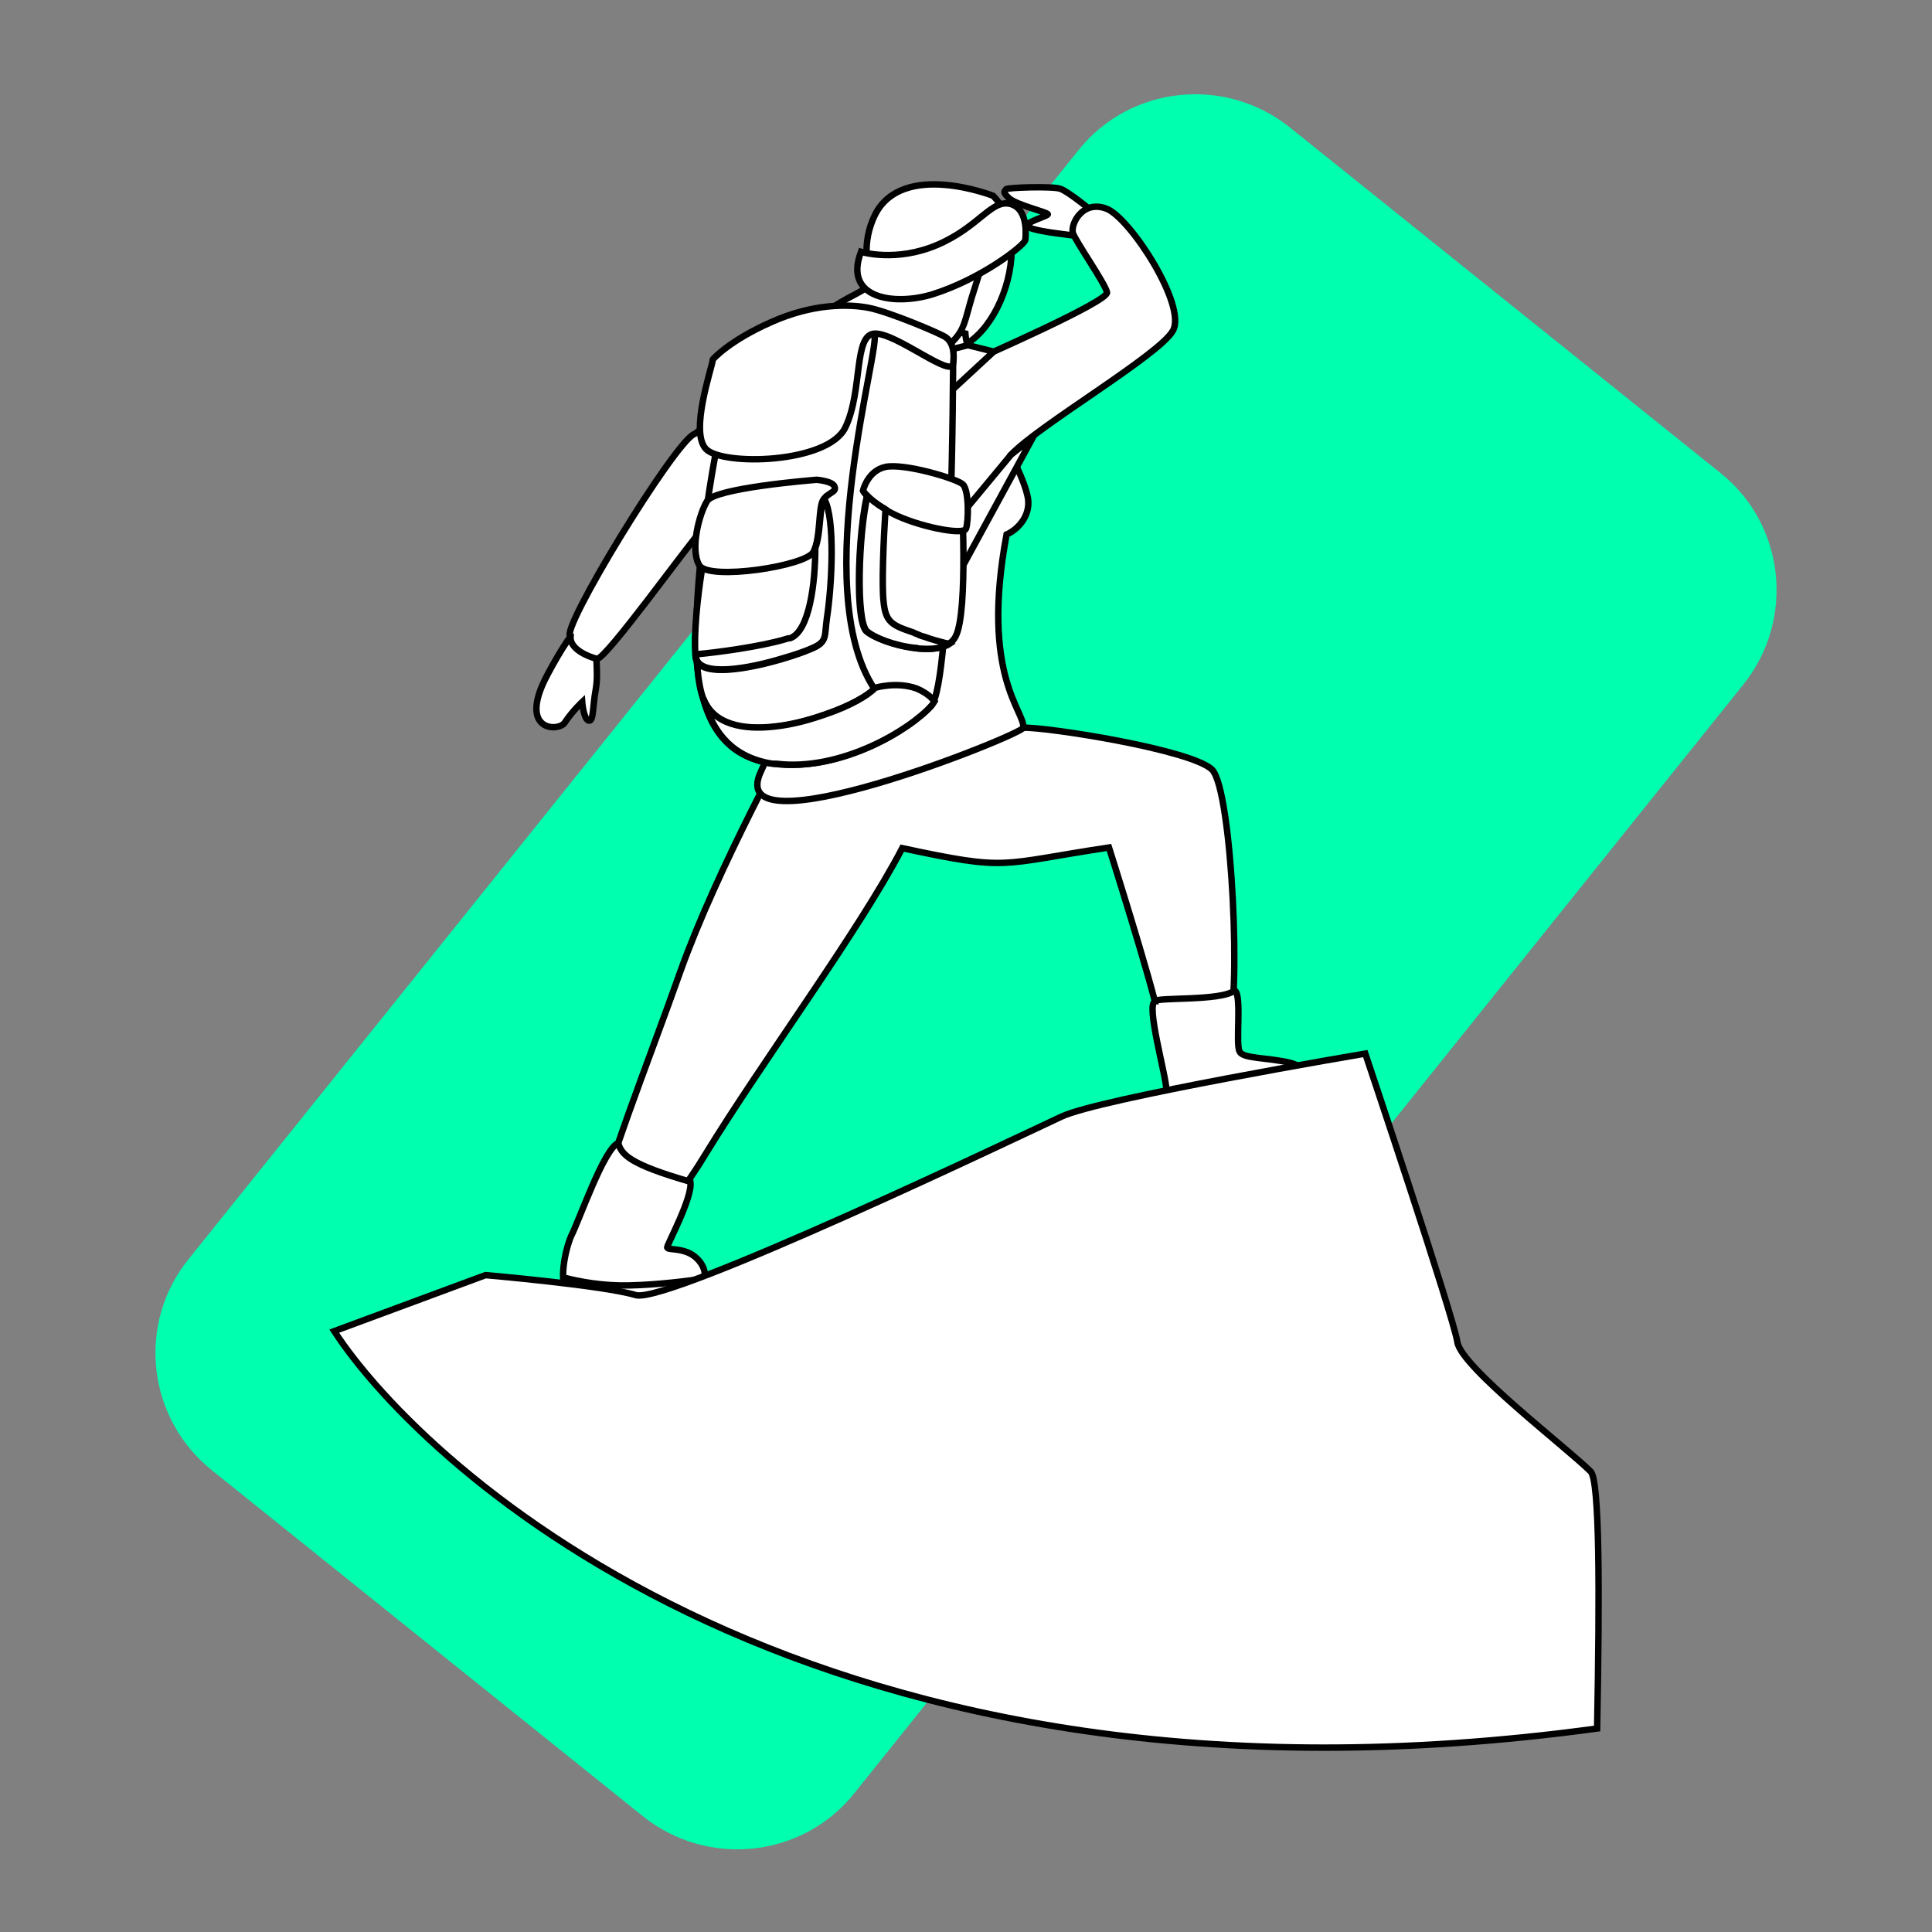 <?xml version="1.0" encoding="utf-8"?>
<!-- Generator: Adobe Illustrator 23.0.4, SVG Export Plug-In . SVG Version: 6.00 Build 0)  -->
<svg version="1.1" id="Layer_1" xmlns="http://www.w3.org/2000/svg" xmlns:xlink="http://www.w3.org/1999/xlink" x="0px" y="0px"
	 viewBox="0 0 300 300" style="enable-background:new 0 0 300 300;" xml:space="preserve">
<rect x="0" y="0" width="300" height="300" fill="#808080" stroke="none"/>
<style type="text/css">
	.st0{fill:#00FFAF;}
	.st1{fill-rule:evenodd;clip-rule:evenodd;fill:#FFFFFF;stroke:#000000;stroke-miterlimit:10;}
</style>
<path class="st0" d="M29.3,195.5L167.4,23.4c8-10.1,22.8-11.7,32.9-3.6l66.8,53.6c10.1,8,11.7,22.8,3.6,32.9l-138,172.1
	c-8,10.1-22.8,11.7-32.9,3.6l-66.9-53.7C22.8,220.2,21.2,205.5,29.3,195.5z"/>
<g>
	<g>
		<path class="st1" d="M135.7,107c6.3,1.8,19.4,6,23.2,6c3.8-0.1,26.1,3.4,29.3,6.5c3.2,3.2,4.6,37.1,2.4,40.3
			c-2.3,3.2-9.2,4.6-10.6-1.6c-1.3-6.1-7.8-26.6-7.8-26.6c-17.3,2.6-15.3,3.7-32.1,0.1c-6.6,12.7-21.8,33.2-30.6,47.6
			c-5.8,9.6-12.6,15.9-12.6,16c-0.1,0.1-7.1-1.3-5.9-3.8c0.7-1.4,3.1-8.7,6.5-18.3c2.5-7,5.8-15.7,8.2-22.5
			c5.7-15.9,17.4-37.1,17.4-37.1L135.7,107z"/>
		<path class="st1" d="M154.2,30.4c7.5,7.5-0.8,28.2-10.8,23.4c-5.2-2.5-11.7-12.1-7.5-20.5C140.2,24.9,154.2,30.4,154.2,30.4z"/>
		<path class="st1" d="M170.7,33.9c-0.7-0.9-5-4.3-6.1-4.6c-1.1-0.4-8.3-0.2-8.4,0.1c-0.1,0.3-0.7,0.3,0.5,1.4
			c1.3,1.1,6.2,2.2,6,2.5c-0.2,0.3-3.7,1.3-3.2,1.8c0.6,0.8,6.3,1.3,7.3,1.5C167.9,36.9,170.7,33.9,170.7,33.9z"/>
		<path class="st1" d="M92.8,101c-0.5,0.5,0.2,3.3-0.3,6.1c-0.5,2.7-0.3,5-1.1,4.8c-0.8-0.3-1-2.9-1-2.9s-1.5,1.4-2.7,3.2
			c-0.9,1.4-6.7,1.4-3.4-6c0.6-1.4,3.8-7.2,4.9-8C89.9,97.6,91.6,100.5,92.8,101z"/>
		<path class="st1" d="M149.9,51.8c0.2,2.7,1.7,4,1.7,4s20.6-9,20.3-10.4c-0.3-1.4-4.8-7.8-5.3-9.2c-0.4-1.4,1.5-5.2,5.2-3.8
			c3.7,1.4,12.6,15.2,10.3,19c-2.2,3.8-20.9,14.7-25.1,19.2c1.1,2.3,2.1,4.5,2.5,6.2c0.8,2.9-1.2,5.3-3.2,6.2
			c-4.1,21.9,2.9,27.5,2.6,30c-0.2,1.1-47.1,19.9-40.7,6.7c6.3-13.2,2.4-48.1,2.4-48.1s-9.1,7.9-11.4,10.4
			c-2.3,2.5-15.2,20.5-16.5,20.3c-1.3-0.3-4.3-1.5-4.1-3.5c-1.9-0.6,16.1-30.1,19.2-31.4c1.6-0.7,6.8-8,13.7-10.9
			c6.5-2.7,14.8-1,14.8-1l1.9-6.1L149.9,51.8z"/>
		<path class="st1" d="M152.3,40.5c0.1,0.5,0.2,0.7-1,4.4c-2,6.1-1,6.7-6.2,10.4c-5.2,3.8-7.2,0.9-14.7,3.5c-7.4,2.6-9.1,6-8.8,4.8
			c0.4-1.3,2-4.4,2-4.4l-6.4,3.9c4.6-3.8,2.3-10.6,15.6-17.4c5-2.6,4.8-4.9,4.8-4.9L152.3,40.5z"/>
		<path class="st1" d="M159.2,37.3c-0.3,0.9-6.8,6-14.4,8.4c-5.9,1.8-13.9,0.7-11.1-6.6c0,0,5.4,1.7,11.9-1.1
			c6.5-2.8,8.4-7.2,11.4-6.3C159.9,32.6,159.2,37.3,159.2,37.3z"/>
		<polygon class="st1" points="160.4,67.9 157,70.6 140.4,90.6 142.2,101.3 		"/>
		<polygon class="st1" points="154.3,54.6 146.3,62 142.8,55.5 150.3,53.6 		"/>
		<path class="st1" d="M148,55.9c-2.6-2.8-13.5-8.9-20.2-6.9c-6.8,2-15.5,4.2-15.8,9.2c-0.3,5-3.2,9.6-0.5,12.7
			c2.7,3.2-4.1,21.7-3.5,29.7c0.6,8,2.2,16.7,12.2,18c10.1,1.3,21-5.3,24.4-9C147.9,105.9,148,55.9,148,55.9z"/>
		<path class="st1" d="M123.6,53.1c0,0,10.6-1.8,12.1-1.2c1.5,0.6-10.4,39.4,0.1,55.1c-2.9,3.1-23,11-26.6,1.5
			c-3.6-9.6,2.6-49.1,6.1-51.9C118.6,53.7,123.6,53.1,123.6,53.1z"/>
		<path class="st1" d="M191.7,153.8c-2,1.7-12.5,1-12.3,1.7c-1.6,0.2,1.8,12,1.7,13.7c-0.1,0.6-0.2,1.7,0.1,2.7
			c0.3,1,7.7,1.3,9.5,0.8c1.7-0.5,2.3-1.2,2.3-1.2s0.6,0.6,1.8,0.6c1.2,0,6.7-0.6,8.2-1.7c1.5-1.1,0.7-4.6-2.8-5.4
			c-3.4-0.8-7.2-0.6-7.7-1.7C191.8,162.3,192.9,154.3,191.7,153.8z"/>
		<path class="st1" d="M96,177.5c0.5,1.8,1.8,3.3,11.2,6c0.4,2.4-3.6,9.7-3.6,10.2c0,0.5,2.9-0.1,4.7,1.8c1.9,1.9,1.2,4.3-0.2,5
			c-1.3,0.7-7,1.3-9.3,1.4c-2.3,0.1-2.7-0.2-3.3-0.1c-0.6,0.1-5.8,0-7.3-1.2c-1.5-1.2-0.5-6.4,0.5-8.7
			C89.9,189.6,93.8,178.3,96,177.5z"/>
		<path class="st1" d="M110.7,55.8c-0.2,1.5-3.6,11.2-1.1,13.9c2.5,2.7,19.1,2.3,21.7-3.4c2.7-5.7,1.2-14.5,4.6-14.5
			c3.4,0,11.8,6.9,12.1,4.7c0.3-2.3-0.3-3.5-1.1-4.1c-0.8-0.6-8.9-4-12-4.6c-3.1-0.6-8.6-0.7-15.1,2.2
			C113.2,52.9,110.7,55.8,110.7,55.8z"/>
		<path class="st1" d="M149.3,76.1c-1.6-0.6-11.3-4-13.6-1.8c-2.2,2.2-3.3,21.7-1.2,23.7c2.1,1.9,12,4.7,13.9,0.8
			C150.4,94.9,149.3,76.1,149.3,76.1z"/>
		<path class="st1" d="M134,76.2c0,0,0.7,1.5,4.5,3.5c3.8,2,11.1,3.5,11.5,2.4c0.4-1.1,0.5-6-0.5-6.9c-1-0.9-9.1-3.3-12-2.7
			C134.7,73.1,134,76.2,134,76.2z"/>
		<path class="st1" d="M128.5,110.8c-2.5,0.9-5.3,1.7-8.1,2c-5,0.6-9.7-0.3-11.2-4.4c1.3,4.7,3.9,8.7,9.7,10
			c0.5,0.1,0.9,0.2,1.4,0.2c0.1,0,0.2,0,0.3,0c10,1.2,20.8-5.3,24.1-9.1c0.1-0.1,0.2-0.3,0.4-0.6c-0.6-0.8-1.6-1.5-2.8-2
			c-3.1-1.1-6.4-0.1-6.4-0.1C134.8,108,132,109.6,128.5,110.8z"/>
		<path class="st1" d="M110.4,80.7c0,0-3,13.9-2.4,21.3c0.4,4.3,13.5,0.7,18.1-1.3c2.3-1,1.8-1.8,2.2-4.6c0.9-6,1.5-18.8-1.3-19.4
			C123.6,75.9,110.4,80.7,110.4,80.7z"/>
		<path class="st1" d="M126.8,74.5c-1.2,0.1-15.8,1.3-17,3.3c-1.2,1.9-2.7,7.5-1.2,10c1.5,2.4,16.6,0.1,17.7-2.1
			c1.2-2.2,0.7-7.1,1.6-8.2c0.9-1.1,2-1.1,1.7-1.9C129.4,74.7,126.8,74.5,126.8,74.5z"/>
		<path class="st1" d="M121.8,99.3c-3.8,1.1-10.3,2-13.7,2.3c0,0,0,0,0,0c0,0.1,0,0.2,0,0.3c0,0,0,0,0,0c0,0,0,0,0,0
			c0,0.1,0,0.2,0,0.3c0.7,2.9,8,1.7,13.5,0c1.8-0.5,3.5-1.1,4.6-1.6c2.3-1,1.8-1.8,2.2-4.6c0.8-5.2,1.3-15.5-0.4-18.5
			c-0.8,1.1-0.5,5.2-1.4,7.6c0,5.4-0.9,12.9-3.9,14C122.4,99.1,122.1,99.2,121.8,99.3z"/>
		<path class="st1" d="M137.2,93.4c-0.3-2.4,0-9.8,0.3-14.3c-1.5-0.9-2.3-1.6-2.8-2.1c-1.4,6-1.8,19.4-0.1,21c1.1,1,4.4,2.3,7.5,2.6
			c0.2,0,0.3,0,0.5,0.1c1.4,0.1,2.8,0.1,3.9-0.3c0.3-0.1,0.6-0.2,0.9-0.4c-0.2-0.1-0.5-0.1-0.8-0.2c-0.8-0.2-1.9-0.5-3-0.9
			c-0.4-0.1-0.7-0.2-1.1-0.4c-0.3-0.1-0.5-0.2-0.7-0.3C138.5,97.1,137.5,96.6,137.2,93.4z"/>
		<path class="st1" d="M97.7,199.6c-4.2,0.1-7.7-0.6-10.1-1.2c0.1,1,0.3,1.8,0.8,2.2c1.5,1.2,6.7,1.3,7.3,1.2
			c0.6-0.1,1.1,0.2,3.3,0.1c2.3-0.1,7.9-0.7,9.3-1.4c0.7-0.3,1.2-1.1,1.3-2C106.8,198.9,102.2,199.5,97.7,199.6z"/>
		<path class="st1" d="M181.1,171.9c0.3,1,7.7,1.3,9.5,0.8c1.7-0.5,2.3-1.2,2.3-1.2s0.6,0.6,1.8,0.6c1.2,0,6.7-0.6,8.2-1.7
			c0.5-0.4,0.8-1.1,0.7-1.8c-1,0.4-2.4,0.9-4.3,1.4c-3.9,1.1-5.9-0.2-6.5-0.3c-0.6-0.1-0.6,0.1-2.3,0.9c-1.7,0.7-7.3-0.2-8.4-0.5
			c-0.5-0.1-0.9-0.2-1.3-0.2C180.9,170.5,180.9,171.2,181.1,171.9z"/>
	</g>
	<g>
		<path class="st1" d="M248,268.4c0.4-21.1,0.4-38.5-1-39.9c-3.7-3.7-20.1-16.2-20.7-20.1c-0.6-4-14.3-44.8-14.3-44.8
			s-41.4,7-47.2,9.8c-5.8,2.7-61.2,29.2-66.1,27.7c-4.9-1.5-23.3-3.1-23.3-3.1l-23.5,8.7C66,228.3,127,284.9,248,268.4z"/>
	</g>
</g>
</svg>
